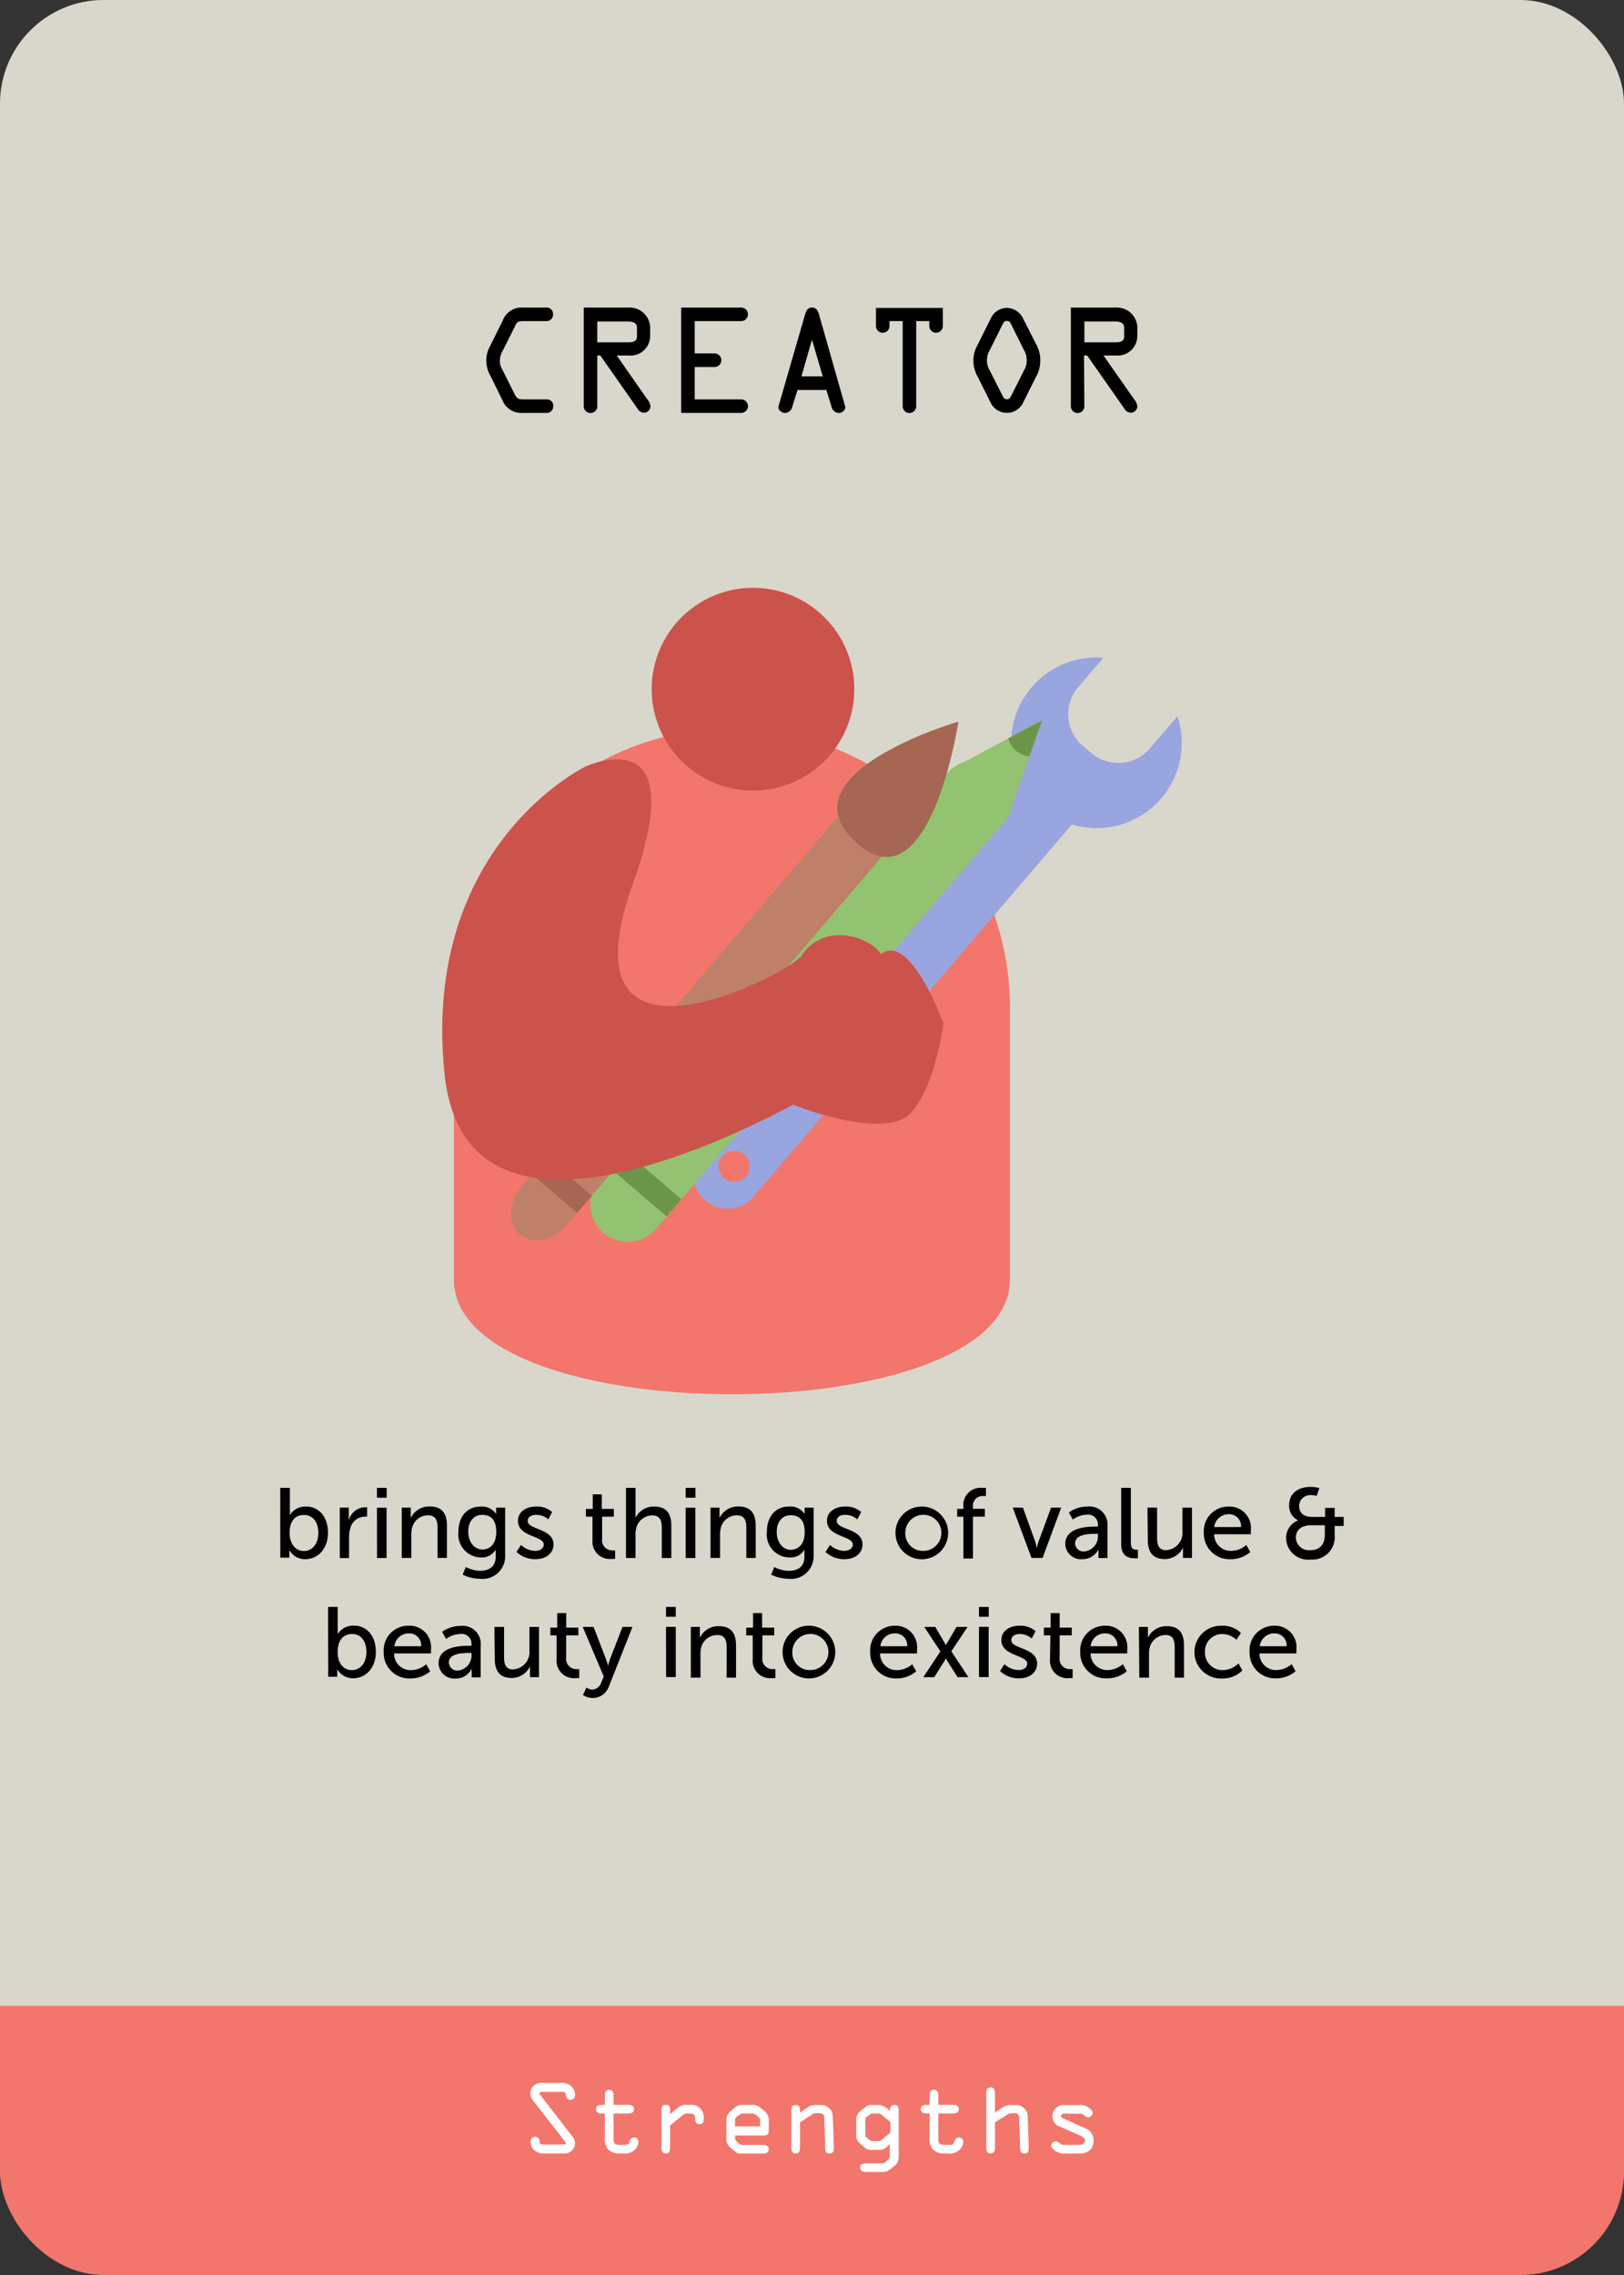 <svg xmlns="http://www.w3.org/2000/svg" xmlns:xlink="http://www.w3.org/1999/xlink" viewBox="0 0 180 252"><rect x="0" y="0" width="180" height="252" fill="#333333" stroke="none"/><defs><style>.cls-1{fill:none;}.cls-2{fill:#d9d7cb;}.cls-3{clip-path:url(#clip-path);}.cls-4{fill:#f2766c;}.cls-5{fill:#fff;}.cls-6{fill:#cc524c;}.cls-7{fill:#99a5de;}.cls-8{fill:#93c371;}.cls-9{fill:#6c9647;}.cls-10{fill:#bf8069;}.cls-11{fill:#a56653;}</style><clipPath id="clip-path"><rect class="cls-1" y="222.17" width="180" height="36.47" transform="translate(180 480.82) rotate(180)"/></clipPath></defs><g id="fire"><rect class="cls-2" width="180" height="251.64" rx="11.48"/><g class="cls-3"><rect class="cls-4" y="28.69" width="180" height="223.31" rx="11.48" transform="translate(180 280.69) rotate(180)"/></g><path class="cls-5" d="M63.38,236.58a1.3,1.3,0,0,1,.35.83,1.13,1.13,0,0,1-1.26,1.13h-2.2a1.47,1.47,0,0,1-1-.32,1.26,1.26,0,0,1-.47-.93.54.54,0,0,1,.53-.6.48.48,0,0,1,.47.51c0,.3.16.34.44.34H62.4c.08,0,.33,0,.33-.12s-.14-.23-.18-.29l-3.43-4.41a1.2,1.2,0,0,1-.33-.82,1.11,1.11,0,0,1,.53-1,1.34,1.34,0,0,1,.83-.18h2.12a1.42,1.42,0,0,1,1,.33,1.36,1.36,0,0,1,.47.95.51.51,0,0,1-.52.58.44.44,0,0,1-.48-.47c0-.34-.17-.39-.48-.39H60.13c-.11,0-.34,0-.34.14s.11.21.15.27Z"/><path class="cls-5" d="M68,236.73c0,.54,0,.85.64.85h.49c.39,0,.57,0,.67-.42a.49.49,0,0,1,.48-.39.48.48,0,0,1,.49.48,1.43,1.43,0,0,1-.33.8,1.55,1.55,0,0,1-1.32.49h-.49a1.56,1.56,0,0,1-1.24-.48,1.73,1.73,0,0,1-.35-1.34v-2.61h-.31c-.28,0-.66-.06-.66-.48s.34-.48.66-.48h.31v-1c0-.33.07-.66.48-.66s.48.33.48.66v1h1.61c.32,0,.66.07.66.48s-.38.48-.66.48H68Z"/><path class="cls-5" d="M73.31,233.86c0-.35,0-.71.48-.71s.48.32.48.64v.39l.75-.62a1.44,1.44,0,0,1,.85-.41h.77a1.27,1.27,0,0,1,.94.38,1.4,1.4,0,0,1,.43,1.09c0,.33-.06.67-.47.67s-.49-.28-.49-.59a.63.63,0,0,0-.1-.42c-.12-.17-.35-.17-.58-.17h-.28a.74.74,0,0,0-.48.23l-1.34,1.11v2.43c0,.33-.07.66-.48.66s-.48-.33-.48-.66Z"/><path class="cls-5" d="M82.27,238.54a1,1,0,0,1-.86-.26l-.41-.36a1.19,1.19,0,0,1-.49-1.08V235a1.27,1.27,0,0,1,.47-1.15l.34-.29a1.29,1.29,0,0,1,1.06-.4h.88a1.37,1.37,0,0,1,1.06.35l.39.31a1.36,1.36,0,0,1,.5,1.25v.77c0,.55-.09.71-.66.71H81.47v.32a.47.47,0,0,0,.14.28l.24.26a.81.81,0,0,0,.64.18h2.06c.32,0,.66.07.66.48s-.38.48-.66.48Zm-.8-3h2.78V235c0-.18,0-.33-.12-.45l-.37-.32a.68.68,0,0,0-.46-.12h-.81a.77.77,0,0,0-.49.11l-.33.24a.44.44,0,0,0-.2.44Z"/><path class="cls-5" d="M88.67,235.09v2.79c0,.33-.07.66-.48.66s-.48-.33-.48-.66v-4c0-.35,0-.71.48-.71s.48.36.48.7V234l.78-.51a1.58,1.58,0,0,1,.83-.32H91a1.21,1.21,0,0,1,.89.35c.43.37.41.78.43,1.3l.1,3c0,.34,0,.72-.47.72s-.47-.33-.48-.65l-.1-3c0-.59-.07-.82-.65-.82h-.32a.58.58,0,0,0-.3.09Z"/><path class="cls-5" d="M94.91,234.94a1.37,1.37,0,0,1,.33-1l.7-.55a.85.85,0,0,1,.6-.23h.93a1.78,1.78,0,0,1,.94.48l.24.19v-.11a.5.5,0,0,1,.49-.56c.42,0,.47.35.47.67v4.69c0,.87-.07,1.05-.47,1.39l-.32.27a1.52,1.52,0,0,1-1.2.41H96c-.28,0-.66-.06-.66-.48s.34-.48.66-.48h1.76a.69.69,0,0,0,.48-.22l.24-.22a.56.56,0,0,0,.14-.4v-1.32l-.2.2a1.35,1.35,0,0,1-.79.47H96.53a1,1,0,0,1-.72-.29l-.6-.54a1,1,0,0,1-.3-.9Zm1,1.32c0,.2,0,.41.12.5l.4.32a.41.41,0,0,0,.28.09h.7a.84.84,0,0,0,.44-.25l.74-.61a.44.44,0,0,0,.1-.32v-.7a.44.44,0,0,0-.1-.32l-.74-.61a.84.84,0,0,0-.44-.25h-.7a.41.41,0,0,0-.28.09l-.4.32c-.11.09-.12.3-.12.5Z"/><path class="cls-5" d="M104,236.73c0,.54,0,.85.64.85h.49c.39,0,.57,0,.67-.42a.49.49,0,0,1,.48-.39.48.48,0,0,1,.49.48,1.43,1.43,0,0,1-.33.8,1.55,1.55,0,0,1-1.32.49h-.49a1.56,1.56,0,0,1-1.24-.48,1.73,1.73,0,0,1-.35-1.34v-2.61h-.31c-.28,0-.66-.06-.66-.48s.34-.48.66-.48h.31v-1c0-.33.07-.66.48-.66s.48.33.48.66v1h1.61c.32,0,.66.07.66.48s-.38.48-.66.48H104Z"/><path class="cls-5" d="M112,234.11a.58.58,0,0,0-.3.09l-1.42.89v2.79c0,.33-.07.66-.48.66s-.48-.33-.48-.66v-6c0-.33.07-.66.48-.66s.48.33.48.66V234l.78-.51a1.64,1.64,0,0,1,.86-.32h.64a1.28,1.28,0,0,1,.93.35c.43.37.41.78.43,1.3l.1,3c0,.34,0,.72-.47.72s-.47-.33-.48-.65l-.1-3c0-.46,0-.82-.53-.82Z"/><path class="cls-5" d="M118.15,234.11c-.2,0-.54,0-.54.27,0,.16.12.22.26.28l2.4,1.09a1.37,1.37,0,0,1,.94,1.36c0,1-.66,1.43-1.58,1.43h-1.48a1.72,1.72,0,0,1-1.2-.3c-.18-.14-.44-.32-.44-.56a.49.49,0,0,1,.5-.48.46.46,0,0,1,.37.17,1,1,0,0,0,.77.21h1.3c.34,0,.8,0,.8-.53,0-.23-.28-.38-.5-.48l-2.26-1a1.18,1.18,0,0,1-.84-1.17,1.23,1.23,0,0,1,1.32-1.22h1.64a1.39,1.39,0,0,1,1.11.33c.18.15.38.27.38.54a.49.49,0,0,1-.49.48.51.51,0,0,1-.41-.2.7.7,0,0,0-.59-.19Z"/><path d="M57.93,45.74a2.24,2.24,0,0,1-2.25-1.43L54.3,41.52A3.39,3.39,0,0,1,53.9,40a3.29,3.29,0,0,1,.42-1.67l1.38-2.77A2.24,2.24,0,0,1,58,34.07h2.55a.7.7,0,0,1,.75.75.72.72,0,0,1-.75.75H58.05c-.64,0-.75.06-1,.63l-1.31,2.61A2.34,2.34,0,0,0,55.4,40a2.07,2.07,0,0,0,.31,1L57,43.58c.3.61.45.66,1.12.66h2.45a.7.7,0,0,1,.75.75.72.72,0,0,1-.75.75Z"/><path d="M66.2,45a.75.75,0,0,1-1.5,0V34.07h5a2.26,2.26,0,0,1,2.36,2.18v1a2.17,2.17,0,0,1-2.36,2.13H68.36l3.37,4.83a1.45,1.45,0,0,1,.37.79.72.72,0,0,1-.76.71.8.8,0,0,1-.66-.42l-4.14-5.91H66.2Zm0-7.08h3.33c.42,0,1.07,0,1.07-.63v-1c0-.61-.61-.68-1.06-.68H66.2Z"/><path d="M82.15,44.24a.75.75,0,0,1,0,1.5H75.5V34.07h6.65a.75.75,0,0,1,0,1.5H77v3.58h2.2a.75.75,0,0,1,0,1.5H77v3.59Z"/><path d="M89.23,34.84c.12-.41.29-.77.77-.77s.67.37.78.77L93.67,45c.11.36-.29.75-.71.75a.88.88,0,0,1-.81-.75l-.56-1.8H88.4L87.83,45a.9.9,0,0,1-.81.75c-.42,0-.83-.39-.73-.75ZM90,37.62h0l-1.17,4.07h2.36Z"/><path d="M98.59,35.57v.54a.75.75,0,0,1-1.5,0v-2h7.41v2a.75.75,0,1,1-1.5,0v-.54h-1.45V45a.75.75,0,0,1-1.5,0V35.57Z"/><path d="M114.92,38.28A3.47,3.47,0,0,1,115.3,40a3.63,3.63,0,0,1-.49,1.78l-1.38,2.76a2,2,0,0,1-3.66,0l-1.38-2.76a3.64,3.64,0,0,1-.5-1.78,3.38,3.38,0,0,1,.4-1.67l1.5-3a2,2,0,0,1,1.81-1.23,2.07,2.07,0,0,1,1.82,1.23ZM112.11,36c-.12-.24-.19-.45-.51-.45s-.39.21-.51.45l-1.35,2.71a2.3,2.3,0,0,0-.35,1.22,2,2,0,0,0,.26,1l1.44,2.85c.1.21.21.45.51.45s.4-.24.51-.45l1.44-2.85a2.08,2.08,0,0,0,.25-1,2.39,2.39,0,0,0-.34-1.22Z"/><path d="M120.19,45a.75.75,0,1,1-1.5,0V34.07h5a2.26,2.26,0,0,1,2.37,2.18v1a2.18,2.18,0,0,1-2.37,2.13h-1.38l3.38,4.83a1.52,1.52,0,0,1,.37.79.72.72,0,0,1-.76.71.79.79,0,0,1-.66-.42l-4.14-5.91h-.35Zm0-7.08h3.33c.42,0,1.08,0,1.08-.63v-1c0-.61-.61-.68-1.06-.68h-3.35Z"/><path d="M31.06,164.81h1.07v2.54c0,.28,0,.47,0,.47h0a2,2,0,0,1,1.78-.94c1.5,0,2.44,1.19,2.44,2.91s-1.06,2.92-2.53,2.92a2,2,0,0,1-1.75-1h0s0,.18,0,.42v.41h-1Zm2.61,7c.88,0,1.61-.73,1.61-2s-.65-2-1.58-2-1.6.59-1.6,2C32.1,170.81,32.61,171.8,33.67,171.8Z"/><path d="M37.66,167h1v1c0,.23,0,.42,0,.42h0a1.9,1.9,0,0,1,1.76-1.46,1.36,1.36,0,0,1,.27,0V168a1.65,1.65,0,0,0-.31,0,1.69,1.69,0,0,0-1.56,1.31,3.35,3.35,0,0,0-.13,1v2.28H37.66Z"/><path d="M41.78,164.81h1.08v1.09H41.78Zm0,2.2h1.07v5.57H41.79Z"/><path d="M44.53,167h1v.74c0,.22,0,.4,0,.4h0a2.27,2.27,0,0,1,2.09-1.27c1.31,0,1.92.71,1.92,2.13v3.57H48.5v-3.32c0-.79-.17-1.4-1.06-1.4a1.82,1.82,0,0,0-1.76,1.36,2.86,2.86,0,0,0-.09.75v2.61H44.53Z"/><path d="M53.18,174c1,0,1.76-.43,1.76-1.56V172c0-.17,0-.35,0-.35h0a1.76,1.76,0,0,1-1.65.87,2.55,2.55,0,0,1-2.48-2.85c0-1.59.89-2.78,2.43-2.78a1.87,1.87,0,0,1,1.75.82h0a1.33,1.33,0,0,1,0-.17V167h1v5.34a2.5,2.5,0,0,1-2.8,2.54,4.41,4.41,0,0,1-1.91-.46l.35-.84A3.66,3.66,0,0,0,53.18,174ZM55,169.67c0-1.45-.71-1.87-1.58-1.87s-1.52.71-1.52,1.84.62,2,1.62,2C54.26,171.59,55,171.13,55,169.67Z"/><path d="M57.75,171.14a2.39,2.39,0,0,0,1.59.65c.47,0,.93-.25.93-.7,0-1-2.86-.81-2.86-2.63,0-1,.9-1.58,2-1.58a2.51,2.51,0,0,1,1.79.61l-.43.81a2,2,0,0,0-1.37-.5c-.46,0-.91.2-.91.68,0,1,2.86.79,2.86,2.61,0,.93-.79,1.62-2,1.62a3,3,0,0,1-2.11-.81Z"/><path d="M65.67,168h-.73v-.86h.76v-1.61h1v1.61h1.34V168H66.74v2.47a1.11,1.11,0,0,0,1.18,1.26,1,1,0,0,0,.26,0v.95a3.39,3.39,0,0,1-.38,0,1.92,1.92,0,0,1-2.13-2.08Z"/><path d="M69.38,164.81h1.06v2.85c0,.26,0,.46,0,.46h0a2.25,2.25,0,0,1,2.06-1.24c1.31,0,1.91.71,1.91,2.13v3.57H73.35v-3.32c0-.79-.17-1.4-1.06-1.4a1.84,1.84,0,0,0-1.76,1.37,2.5,2.5,0,0,0-.09.74v2.61H69.38Z"/><path d="M76,164.81h1.08v1.09H76Zm0,2.2h1.07v5.57H76Z"/><path d="M78.75,167h1v.74c0,.22,0,.4,0,.4h0a2.27,2.27,0,0,1,2.09-1.27c1.31,0,1.92.71,1.92,2.13v3.57H82.72v-3.32c0-.79-.17-1.4-1.06-1.4a1.83,1.83,0,0,0-1.76,1.36,2.86,2.86,0,0,0-.09.75v2.61H78.75Z"/><path d="M87.4,174c1,0,1.76-.43,1.76-1.56V172c0-.17,0-.35,0-.35h0a1.76,1.76,0,0,1-1.65.87A2.55,2.55,0,0,1,85,169.66c0-1.59.89-2.78,2.43-2.78a1.87,1.87,0,0,1,1.75.82h0a1.33,1.33,0,0,1,0-.17V167h1v5.34a2.5,2.5,0,0,1-2.8,2.54,4.44,4.44,0,0,1-1.91-.46l.35-.84A3.66,3.66,0,0,0,87.4,174Zm1.79-4.29c0-1.45-.71-1.87-1.58-1.87s-1.52.71-1.52,1.84.62,2,1.62,2C88.48,171.59,89.19,171.13,89.19,169.67Z"/><path d="M92,171.14a2.39,2.39,0,0,0,1.59.65c.47,0,.93-.25.93-.7,0-1-2.86-.81-2.86-2.63,0-1,.9-1.58,2-1.58a2.51,2.51,0,0,1,1.79.61l-.43.81a2,2,0,0,0-1.37-.5c-.46,0-.91.2-.91.68,0,1,2.86.79,2.86,2.61,0,.93-.8,1.62-2,1.62a3,3,0,0,1-2.11-.81Z"/><path d="M102.25,166.88a2.92,2.92,0,1,1-3,2.9A2.91,2.91,0,0,1,102.25,166.88Zm0,4.91a2,2,0,1,0-1.91-2A1.93,1.93,0,0,0,102.25,171.79Z"/><path d="M106.78,168h-.69v-.86h.69v-.27a1.9,1.9,0,0,1,2.1-2.06,2.39,2.39,0,0,1,.4,0v.91a1.67,1.67,0,0,0-.27,0,1.06,1.06,0,0,0-1.17,1.17v.24h1.32V168h-1.32v4.63h-1.06Z"/><path d="M112.25,167h1.13l1.36,3.76a7.1,7.1,0,0,1,.18.76h0s.08-.45.19-.76L116.5,167h1.12l-2.06,5.57h-1.23Z"/><path d="M121.44,169.1h.24V169a1.08,1.08,0,0,0-1.22-1.22,2.81,2.81,0,0,0-1.55.54l-.44-.78a3.48,3.48,0,0,1,2.08-.66,2,2,0,0,1,2.2,2.18v3.52h-1v-.53c0-.25,0-.44,0-.44h0a1.94,1.94,0,0,1-1.79,1.1,1.74,1.74,0,0,1-1.89-1.69C118.08,169.18,120.5,169.1,121.44,169.1Zm-1.24,2.75a1.68,1.68,0,0,0,1.49-1.77v-.18h-.28c-.8,0-2.25.06-2.25,1.06A.93.93,0,0,0,120.2,171.85Z"/><path d="M124.27,164.81h1.07v6.06c0,.67.27.79.6.79h.18v.95a3.16,3.16,0,0,1-.35,0c-.6,0-1.5-.16-1.5-1.56Z"/><path d="M127.18,167h1.07v3.32c0,.77.15,1.39,1,1.39a1.92,1.92,0,0,0,1.81-2.1V167h1.06v5.57h-1v-.74c0-.23,0-.41,0-.41h0a2.25,2.25,0,0,1-2,1.28c-1.25,0-1.9-.66-1.9-2.13Z"/><path d="M136.23,166.88a2.37,2.37,0,0,1,2.41,2.61c0,.14,0,.46,0,.46h-4.06a1.82,1.82,0,0,0,1.91,1.84,2.64,2.64,0,0,0,1.65-.65l.44.78a3.29,3.29,0,0,1-2.15.79,2.84,2.84,0,0,1-3-2.92A2.72,2.72,0,0,1,136.23,166.88Zm1.32,2.27a1.31,1.31,0,0,0-1.34-1.42,1.6,1.6,0,0,0-1.63,1.42Z"/><path d="M143.89,168.41v0a1.73,1.73,0,0,1-1-1.71c0-1.29,1-2,2.39-2a5.05,5.05,0,0,1,.95.12l-.28.87a3.26,3.26,0,0,0-.58-.07,1.23,1.23,0,0,0-1.38,1.19c0,.48.24,1.22,1.43,1.22h1.45v-1h1.06v1h1v1h-1v1a2.48,2.48,0,0,1-2.68,2.72,2.43,2.43,0,0,1-2.7-2.31A2.07,2.07,0,0,1,143.89,168.41Zm1.33,3.3c1,0,1.62-.54,1.62-1.76v-1h-1.49c-1.1,0-1.72.52-1.72,1.38A1.44,1.44,0,0,0,145.22,171.71Z"/><path d="M36.36,178h1.07v2.54c0,.28,0,.47,0,.47h0a2,2,0,0,1,1.78-.94c1.5,0,2.45,1.19,2.45,2.91s-1.07,2.92-2.53,2.92a2,2,0,0,1-1.75-1h0s0,.18,0,.42v.41h-1ZM39,185c.88,0,1.61-.73,1.61-2s-.65-2-1.57-2-1.61.59-1.61,2C37.4,184,37.92,185,39,185Z"/><path d="M45.36,180.08a2.37,2.37,0,0,1,2.41,2.61c0,.14,0,.46,0,.46H43.68A1.82,1.82,0,0,0,45.59,185a2.64,2.64,0,0,0,1.65-.65l.44.78a3.29,3.29,0,0,1-2.15.79,2.83,2.83,0,0,1-3-2.92A2.72,2.72,0,0,1,45.36,180.08Zm1.32,2.27a1.31,1.31,0,0,0-1.34-1.42,1.6,1.6,0,0,0-1.63,1.42Z"/><path d="M52,182.3h.25v-.1A1.08,1.08,0,0,0,51,181a2.86,2.86,0,0,0-1.56.54l-.44-.78a3.52,3.52,0,0,1,2.08-.66,2,2,0,0,1,2.2,2.18v3.52h-1v-.53a3.13,3.13,0,0,1,0-.44h0a1.92,1.92,0,0,1-1.78,1.1,1.74,1.74,0,0,1-1.89-1.69C48.62,182.38,51,182.3,52,182.3Zm-1.23,2.75a1.69,1.69,0,0,0,1.49-1.77v-.18H52c-.8,0-2.25.06-2.25,1.06A.93.93,0,0,0,50.74,185.05Z"/><path d="M54.8,180.21h1.07v3.32c0,.77.15,1.39,1,1.39a1.92,1.92,0,0,0,1.81-2.1v-2.61h1.06v5.57h-1V185c0-.23,0-.41,0-.41h0a2.25,2.25,0,0,1-2,1.28c-1.25,0-1.9-.66-1.9-2.13Z"/><path d="M61.69,181.15H61v-.86h.76v-1.61h1v1.61H64.1v.86H62.75v2.47a1.12,1.12,0,0,0,1.19,1.26,1,1,0,0,0,.26,0v1a3.39,3.39,0,0,1-.38,0,1.92,1.92,0,0,1-2.13-2.08Z"/><path d="M65,186.93a1.25,1.25,0,0,0,.65.23,1.13,1.13,0,0,0,1-.81l.27-.64-2.33-5.5h1.2l1.4,3.64c.11.29.21.67.21.67h0s.09-.37.18-.66L69,180.21H70.1l-2.6,6.57a1.93,1.93,0,0,1-1.81,1.31,2,2,0,0,1-1.08-.34Z"/><path d="M73.82,178H74.9v1.09H73.82Zm0,2.2H74.9v5.57H73.83Z"/><path d="M76.57,180.21h1V181c0,.22,0,.41,0,.41h0a2.26,2.26,0,0,1,2.09-1.28c1.31,0,1.92.71,1.92,2.13v3.57H80.54v-3.32c0-.79-.16-1.4-1.05-1.4a1.84,1.84,0,0,0-1.77,1.36,2.93,2.93,0,0,0-.08.75v2.61H76.57Z"/><path d="M83.43,181.15h-.72v-.86h.76v-1.61h1v1.61h1.34v.86H84.5v2.47a1.11,1.11,0,0,0,1.19,1.26,1,1,0,0,0,.25,0v1a3.1,3.1,0,0,1-.37,0,1.92,1.92,0,0,1-2.14-2.08Z"/><path d="M89.74,180.08a2.92,2.92,0,1,1-3,2.9A2.9,2.9,0,0,1,89.74,180.08Zm0,4.91a2,2,0,1,0-1.92-2A1.93,1.93,0,0,0,89.74,185Z"/><path d="M99.23,180.08a2.37,2.37,0,0,1,2.41,2.61c0,.14,0,.46,0,.46H97.55A1.82,1.82,0,0,0,99.46,185a2.64,2.64,0,0,0,1.65-.65l.44.78a3.31,3.31,0,0,1-2.16.79A2.83,2.83,0,0,1,96.45,183,2.72,2.72,0,0,1,99.23,180.08Zm1.32,2.27a1.31,1.31,0,0,0-1.34-1.42,1.59,1.59,0,0,0-1.63,1.42Z"/><path d="M104.88,183.61l-.16.31-1.17,1.86h-1.21l1.89-2.86-1.79-2.71h1.22l1,1.7.18.32h0s.09-.18.18-.32l1-1.7h1.22l-1.8,2.71,1.9,2.86h-1.21l-1.17-1.86a3.16,3.16,0,0,1-.16-.31Z"/><path d="M108.51,178h1.08v1.09h-1.08Zm0,2.2h1.07v5.57h-1.07Z"/><path d="M111.33,184.34a2.39,2.39,0,0,0,1.59.65c.47,0,.93-.25.93-.7,0-1-2.86-.81-2.86-2.63,0-1,.9-1.58,2-1.58a2.51,2.51,0,0,1,1.79.61l-.43.81A2,2,0,0,0,113,181c-.46,0-.91.2-.91.69,0,1,2.86.78,2.86,2.6,0,.93-.79,1.62-2,1.62a3,3,0,0,1-2.11-.81Z"/><path d="M116.42,181.15h-.72v-.86h.75v-1.61h1v1.61h1.34v.86h-1.34v2.47a1.11,1.11,0,0,0,1.19,1.26,1,1,0,0,0,.25,0v1a3.1,3.1,0,0,1-.37,0,1.92,1.92,0,0,1-2.14-2.08Z"/><path d="M122.53,180.08a2.37,2.37,0,0,1,2.41,2.61c0,.14,0,.46,0,.46h-4.06a1.83,1.83,0,0,0,1.92,1.84,2.64,2.64,0,0,0,1.65-.65l.44.78a3.34,3.34,0,0,1-2.16.79,2.83,2.83,0,0,1-3-2.92A2.73,2.73,0,0,1,122.53,180.08Zm1.32,2.27a1.32,1.32,0,0,0-1.35-1.42,1.58,1.58,0,0,0-1.62,1.42Z"/><path d="M126.23,180.21h1V181c0,.22,0,.41,0,.41h0a2.26,2.26,0,0,1,2.09-1.28c1.31,0,1.91.71,1.91,2.13v3.57H130.2v-3.32c0-.79-.16-1.4-1-1.4a1.82,1.82,0,0,0-1.76,1.36,2.53,2.53,0,0,0-.09.75v2.61h-1.07Z"/><path d="M135.45,180.08a2.82,2.82,0,0,1,2.09.81l-.5.75a2.27,2.27,0,0,0-1.54-.64,1.9,1.9,0,0,0-1.94,2,1.93,1.93,0,0,0,2,2,2.51,2.51,0,0,0,1.71-.75l.43.78a3,3,0,0,1-2.22.89,2.92,2.92,0,1,1,0-5.83Z"/><path d="M141.28,180.08a2.37,2.37,0,0,1,2.41,2.61c0,.14,0,.46,0,.46H139.6a1.82,1.82,0,0,0,1.91,1.84,2.64,2.64,0,0,0,1.65-.65l.44.78a3.29,3.29,0,0,1-2.15.79A2.83,2.83,0,0,1,138.5,183,2.72,2.72,0,0,1,141.28,180.08Zm1.32,2.27a1.31,1.31,0,0,0-1.34-1.42,1.6,1.6,0,0,0-1.63,1.42Z"/><path class="cls-4" d="M50.31,141.73V111.49A30.9,30.9,0,0,1,81.13,80.68h0a30.89,30.89,0,0,1,30.81,30.81v30.24C111.94,158.68,50.31,158.68,50.31,141.73Z"/><circle class="cls-6" cx="83.46" cy="76.34" r="11.23"/><path class="cls-7" d="M127.44,82.91a4.61,4.61,0,0,1-6.48.5L120,82.6a4.6,4.6,0,0,1-.5-6.48l2.79-3.26A9.45,9.45,0,0,0,113,86.37L77.62,127.72a3.73,3.73,0,0,0,.54,5.22h0a3.73,3.73,0,0,0,5.25-.26L118.8,91.33a9.45,9.45,0,0,0,11.71-12ZM82.73,130.24a1.72,1.72,0,1,1-.24-2.34A1.67,1.67,0,0,1,82.73,130.24Z"/><path class="cls-8" d="M111.73,90.46a4,4,0,0,0,.56-1.59l3.22-9.11L107,84.34a4.11,4.11,0,0,0-1.48.8l-.15.08,0,0c-.13.12-.25.24-.37.37L66.42,130.72a4.16,4.16,0,0,0,.46,5.85h0a4.17,4.17,0,0,0,5.85-.45L111.34,91c.11-.13.21-.27.31-.41l0,0Z"/><rect class="cls-9" x="70.3" y="126.96" width="2.52" height="8.3" transform="translate(-74.58 100.21) rotate(-49.44)"/><path class="cls-9" d="M111.76,81.78a2.62,2.62,0,0,0,2.33,2l1.42-4Z"/><path class="cls-10" d="M101.18,90.88,62.8,135.72c-1.49,1.74-3.83,2.2-5.2,1h0c-1.37-1.17-1.28-3.55.21-5.29L96.19,86.61Z"/><rect class="cls-11" x="61.02" y="127.99" width="2.52" height="6.57" transform="translate(-77.95 93.22) rotate(-49.44)"/><path class="cls-11" d="M106.23,79.93S86.6,85.63,94.82,93.26,106.23,79.93,106.23,79.93Z"/><path class="cls-6" d="M97.64,105.69c-1-1.76-6.34-3.85-8.93.36l-.09,0c-1.56,2-26.76,14.91-18.46-8.21,6.7-18.65-5.32-12.9-5.32-12.9s-18.16,8.78-15.57,34c2.16,21.07,29.61,8.25,38.64,3.42,3.63,1.44,10.87,3.46,13.12.85,2.75-3.17,3.53-9.89,3.53-9.89S100.87,103.18,97.64,105.69Z"/></g></svg>